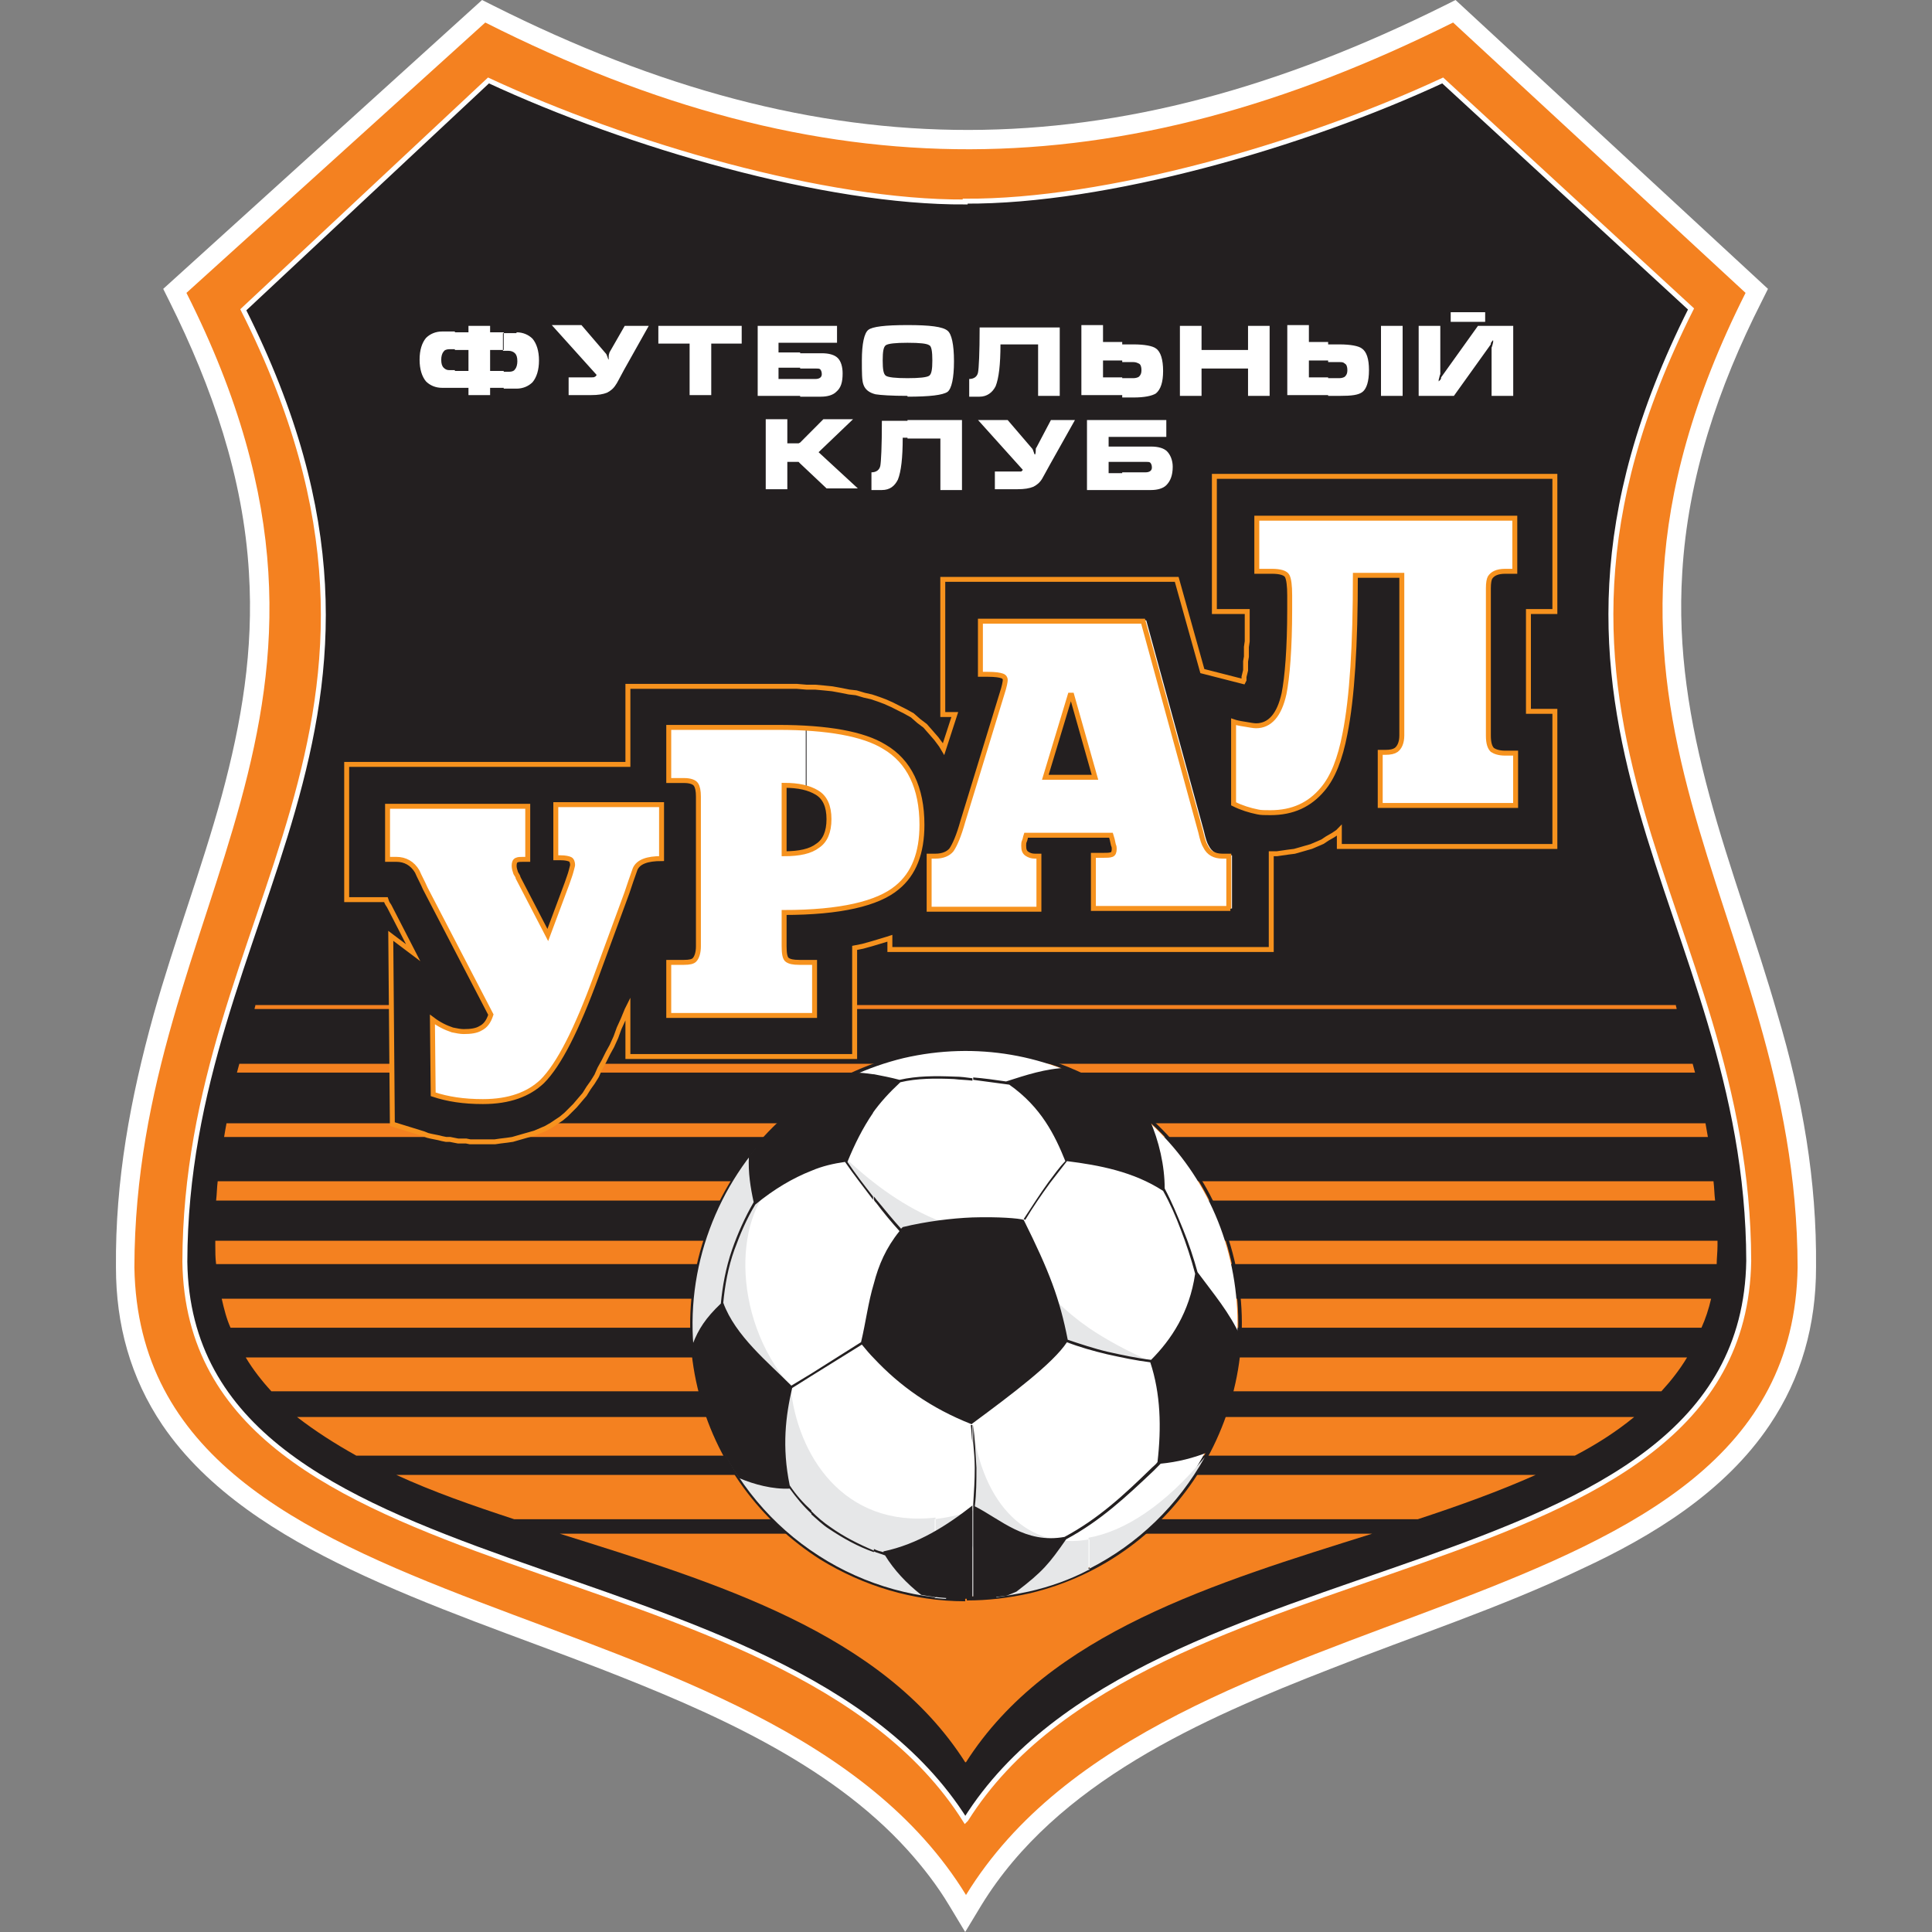 <svg width="50" height="50" viewBox="0 0 50 50" fill="none" xmlns="http://www.w3.org/2000/svg">
<rect x="0" y="0" width="50" height="50" fill="#808080" stroke="none"/>
<path fill-rule="evenodd" clip-rule="evenodd" d="M46.999 32.799C46.999 34.277 46.626 35.652 45.797 36.88C44.636 38.609 42.769 39.754 40.924 40.608C38.83 41.608 36.59 42.337 34.434 43.19C31.117 44.481 27.343 46.127 25.394 49.313L24.979 50L24.565 49.313C24.253 48.792 23.88 48.313 23.486 47.876C21.434 45.606 18.323 44.273 15.545 43.19C13.389 42.357 11.149 41.608 9.055 40.608C7.231 39.733 5.364 38.588 4.203 36.88C3.374 35.652 3.001 34.277 3.001 32.799C2.98 30.55 3.374 28.426 3.975 26.26C4.514 24.344 5.219 22.491 5.738 20.596C6.256 18.68 6.567 16.826 6.443 14.827C6.298 12.349 5.489 10.017 4.39 7.809L4.224 7.476L12.476 0L12.767 0.146C21.351 4.456 28.794 4.415 37.378 0.146L37.669 0L45.755 7.476L45.589 7.809C44.47 10.017 43.682 12.349 43.536 14.827C43.412 16.805 43.723 18.68 44.242 20.596C44.76 22.512 45.465 24.365 46.004 26.26C46.647 28.426 47.02 30.529 46.999 32.799Z" fill="white"/>
<path fill-rule="evenodd" clip-rule="evenodd" d="M25 49.042C30.101 40.733 46.377 42.524 46.522 32.798C46.502 23.365 39.659 18.534 45.175 7.58L37.606 0.583C28.919 4.914 21.309 4.998 12.559 0.583L4.825 7.58C10.341 18.513 3.498 23.344 3.478 32.798C3.644 42.524 19.899 40.733 25 49.042Z" fill="#F48120"/>
<path fill-rule="evenodd" clip-rule="evenodd" d="M24.979 47.105C20.293 39.671 4.908 41.441 4.784 32.653C4.805 23.573 11.709 18.784 6.297 8.017L12.642 2.082C16.271 3.769 21.371 5.248 24.979 5.227V5.206C28.608 5.227 33.708 3.769 37.337 2.082L43.764 7.996C38.353 18.763 45.237 23.552 45.257 32.632C45.112 41.441 29.686 39.65 25 47.084L24.979 47.105V47.105Z" fill="#231F20" stroke="white" stroke-width="0.128" stroke-miterlimit="22.926"/>
<path fill-rule="evenodd" clip-rule="evenodd" d="M24.979 45.606C20.48 38.525 5.966 40.795 5.821 32.403C5.821 29.758 6.463 27.467 7.21 25.26C8.889 20.2 11.087 15.576 7.459 8.454L13.14 3.311C16.623 4.914 21.517 6.33 24.979 6.31V6.289C28.463 6.31 33.356 4.914 36.839 3.311L42.521 8.454C37.316 18.721 44.138 23.761 44.159 32.424C44.013 40.816 29.499 38.525 25 45.627H24.979V45.606Z" fill="#231F20"/>
<path fill-rule="evenodd" clip-rule="evenodd" d="M34.372 10.245V9.787H34.662C34.724 9.787 34.787 9.766 34.807 9.746C34.849 9.704 34.87 9.662 34.87 9.579C34.87 9.496 34.849 9.433 34.807 9.412C34.766 9.371 34.724 9.371 34.662 9.371H34.372V8.913H34.662C34.953 8.913 35.16 8.954 35.243 9.017C35.367 9.1 35.429 9.287 35.429 9.579C35.429 9.871 35.367 10.058 35.264 10.141C35.16 10.225 34.973 10.245 34.683 10.245H34.372ZM35.74 8.434H36.3V10.245H35.74V8.434ZM36.715 8.434H37.275V9.683C37.254 9.725 37.254 9.766 37.233 9.829C37.233 9.85 37.233 9.871 37.233 9.871C37.233 9.871 37.254 9.85 37.275 9.829C37.296 9.808 37.296 9.787 37.296 9.766L38.249 8.434H39.162V10.245H38.602V8.996C38.602 8.996 38.623 8.954 38.643 8.85C38.643 8.829 38.643 8.808 38.643 8.808C38.623 8.808 38.623 8.829 38.602 8.85C38.581 8.871 38.581 8.892 38.581 8.913L37.627 10.245H36.715V8.434ZM38.436 8.08H37.544V8.329H38.436V8.08ZM34.372 8.871V9.329H33.874V9.766H34.372V10.225H33.315V8.413H33.874V8.85H34.372V8.871ZM29.043 12.661V12.224H29.645C29.748 12.224 29.811 12.182 29.811 12.099C29.811 12.036 29.79 11.995 29.769 11.974C29.748 11.953 29.707 11.953 29.645 11.953H29.043V11.557H29.79C29.976 11.557 30.122 11.599 30.204 11.682C30.287 11.766 30.35 11.911 30.35 12.078C30.35 12.307 30.287 12.453 30.184 12.557C30.101 12.64 29.956 12.682 29.79 12.682H29.043V12.661ZM29.043 11.307V10.87H30.184V11.307H29.043ZM29.043 10.245V9.787H29.334C29.396 9.787 29.458 9.766 29.479 9.746C29.52 9.704 29.541 9.662 29.541 9.579C29.541 9.496 29.52 9.433 29.479 9.412C29.437 9.392 29.396 9.371 29.334 9.371H29.043V8.913H29.334C29.624 8.913 29.831 8.954 29.914 9.017C30.039 9.1 30.101 9.308 30.101 9.6C30.101 9.891 30.039 10.079 29.914 10.183C29.811 10.245 29.624 10.287 29.334 10.287H29.043V10.245ZM30.536 8.434H31.096V9.058H32.299V8.434H32.858V10.245H32.299V9.537H31.096V10.245H30.536V8.434ZM29.043 8.871V9.329H28.546V9.766H29.043V10.225H27.986V8.413H28.546V8.85H29.043V8.871ZM29.043 10.87V11.307H28.691V11.557H29.043V11.953H28.691V12.245H29.043V12.682H28.131V10.87H29.043ZM23.486 11.328V10.87H24.896V12.682H24.337V11.349H23.486V11.328ZM23.486 10.266V9.787C23.797 9.787 23.984 9.766 24.046 9.725C24.108 9.683 24.129 9.558 24.129 9.329C24.129 9.1 24.108 8.954 24.046 8.933C23.984 8.892 23.818 8.871 23.486 8.871V8.413C24.067 8.413 24.399 8.454 24.523 8.559C24.627 8.642 24.689 8.913 24.689 9.35C24.689 9.787 24.627 10.058 24.523 10.141C24.399 10.225 24.067 10.266 23.486 10.266ZM27.426 8.434V10.245H26.866V8.913H25.892C25.892 9.433 25.85 9.787 25.767 9.995C25.684 10.162 25.539 10.266 25.353 10.266H25.083V9.808C25.207 9.808 25.29 9.746 25.311 9.641C25.332 9.537 25.353 9.142 25.353 8.475H27.426V8.434ZM27.198 10.87H27.82L27.177 12.015C27.053 12.245 26.991 12.349 26.97 12.39C26.908 12.494 26.825 12.557 26.742 12.598C26.638 12.64 26.514 12.661 26.327 12.661H25.747V12.203H26.348C26.389 12.203 26.41 12.203 26.431 12.203C26.431 12.203 26.451 12.182 26.472 12.161L25.311 10.87H26.078L26.721 11.62C26.721 11.62 26.742 11.661 26.762 11.724C26.762 11.745 26.783 11.766 26.783 11.766C26.783 11.766 26.804 11.745 26.804 11.682C26.804 11.62 26.804 11.599 26.825 11.578L27.198 10.87ZM23.486 8.413V8.871C23.175 8.871 22.989 8.892 22.927 8.933C22.864 8.975 22.844 9.1 22.844 9.329C22.844 9.558 22.864 9.683 22.927 9.725C22.989 9.766 23.175 9.787 23.486 9.787V10.245C23.072 10.245 22.782 10.225 22.657 10.204C22.491 10.162 22.388 10.079 22.346 9.954C22.305 9.85 22.305 9.641 22.305 9.329C22.305 8.892 22.367 8.621 22.471 8.538C22.574 8.454 22.906 8.413 23.486 8.413ZM23.486 10.87V11.328H23.362C23.362 11.849 23.321 12.203 23.238 12.411C23.155 12.578 23.03 12.682 22.823 12.682H22.553V12.224C22.678 12.224 22.761 12.161 22.782 12.057C22.802 11.953 22.823 11.557 22.823 10.891H23.486V10.87ZM20.708 11.995V11.453L21.309 10.849H22.077L21.185 11.703L22.201 12.64H21.392L20.708 11.995ZM20.708 10.245V9.808H21.102C21.206 9.808 21.268 9.766 21.268 9.683C21.268 9.621 21.247 9.579 21.227 9.558C21.206 9.537 21.164 9.537 21.102 9.537H20.708V9.142H21.268C21.454 9.142 21.6 9.183 21.683 9.267C21.765 9.35 21.807 9.496 21.807 9.662C21.807 9.891 21.765 10.037 21.641 10.141C21.558 10.225 21.413 10.266 21.247 10.266H20.708V10.245ZM20.708 8.871V8.434H21.662V8.871H20.708ZM13.368 8.6C13.534 8.6 13.679 8.663 13.783 8.767C13.886 8.892 13.949 9.079 13.949 9.329C13.949 9.579 13.886 9.766 13.783 9.891C13.679 9.995 13.534 10.058 13.368 10.058H13.036V9.621H13.181C13.244 9.621 13.306 9.6 13.327 9.558C13.368 9.516 13.389 9.433 13.389 9.35C13.389 9.246 13.368 9.183 13.327 9.142C13.285 9.1 13.223 9.079 13.161 9.079H13.016V8.621H13.368V8.6ZM20.708 8.434V8.871H20.148V9.121H20.708V9.516H20.148V9.808H20.708V10.245H19.609V8.434H20.708ZM20.708 11.453V11.995L20.667 11.953H20.376V12.661H19.817V10.849H20.376V11.474H20.667L20.708 11.453ZM16.167 8.434H16.789L16.146 9.579C16.022 9.808 15.96 9.933 15.939 9.954C15.877 10.058 15.794 10.12 15.711 10.162C15.607 10.204 15.483 10.225 15.296 10.225H14.716V9.766H15.317C15.359 9.766 15.379 9.766 15.4 9.746C15.421 9.746 15.421 9.725 15.442 9.704L14.28 8.413H15.048L15.69 9.162C15.69 9.162 15.711 9.204 15.732 9.267C15.732 9.287 15.753 9.308 15.753 9.308C15.753 9.308 15.753 9.287 15.753 9.225C15.753 9.162 15.773 9.142 15.773 9.121L16.167 8.434ZM17.038 8.892V8.434H19.195V8.892H18.407V10.225H17.847V8.892H17.038ZM13.036 10.037H12.684V10.225H12.124V10.037H11.772V9.6H12.124V9.058H11.772V8.6H12.124V8.434H12.684V8.6H13.036V9.058H12.684V9.6H13.036V10.037ZM11.772 10.037H11.44C11.274 10.037 11.129 9.975 11.025 9.871C10.921 9.746 10.859 9.558 10.859 9.308C10.859 9.058 10.921 8.871 11.025 8.746C11.129 8.642 11.274 8.579 11.44 8.579H11.772V9.038H11.626C11.564 9.038 11.502 9.058 11.481 9.1C11.44 9.142 11.419 9.225 11.419 9.308C11.419 9.412 11.44 9.475 11.481 9.516C11.523 9.558 11.564 9.579 11.626 9.579H11.772V10.037Z" fill="white"/>
<path fill-rule="evenodd" clip-rule="evenodd" d="M24.979 45.606C22.843 42.253 18.531 40.962 14.488 39.692C21.496 39.692 28.504 39.692 35.512 39.692C31.469 40.962 27.136 42.253 25 45.606H24.979ZM13.306 39.317C12.227 38.963 11.211 38.609 10.258 38.171C20.086 38.171 29.914 38.171 39.742 38.171C38.809 38.588 37.772 38.963 36.694 39.317C28.898 39.317 21.102 39.317 13.306 39.317ZM9.221 37.672C8.661 37.359 8.143 37.026 7.687 36.672C19.215 36.672 30.764 36.672 42.292 36.672C41.836 37.047 41.318 37.38 40.758 37.672C30.266 37.672 19.733 37.672 9.221 37.672ZM7.023 36.006C6.774 35.735 6.546 35.443 6.36 35.131C18.78 35.131 31.22 35.131 43.661 35.131C43.474 35.443 43.246 35.735 42.997 36.006C30.992 36.006 19.008 36.006 7.023 36.006ZM5.966 34.361C5.862 34.131 5.8 33.882 5.738 33.611C18.593 33.611 31.428 33.611 44.283 33.611C44.221 33.882 44.138 34.131 44.034 34.361C31.345 34.361 18.655 34.361 5.966 34.361ZM5.593 32.715C5.572 32.549 5.572 32.403 5.572 32.236C5.572 32.195 5.572 32.153 5.572 32.111C18.531 32.111 31.49 32.111 44.449 32.111C44.449 32.153 44.449 32.195 44.449 32.236C44.449 32.403 44.428 32.569 44.428 32.715C31.469 32.715 18.531 32.715 5.593 32.715ZM5.593 31.07C5.613 30.904 5.613 30.737 5.634 30.57C18.531 30.57 31.448 30.57 44.345 30.57C44.366 30.737 44.366 30.904 44.387 31.07C31.469 31.07 18.531 31.07 5.593 31.07ZM5.8 29.425C5.821 29.3 5.841 29.175 5.862 29.071C18.614 29.071 31.386 29.071 44.138 29.071C44.158 29.196 44.179 29.3 44.2 29.425C31.407 29.425 18.593 29.425 5.8 29.425ZM6.132 27.759C6.152 27.676 6.173 27.613 6.194 27.53C18.738 27.53 31.282 27.53 43.806 27.53C43.827 27.613 43.847 27.676 43.868 27.759C31.282 27.759 18.717 27.759 6.132 27.759ZM6.588 26.114C6.588 26.072 6.609 26.051 6.609 26.01C18.863 26.01 31.117 26.01 43.371 26.01C43.371 26.051 43.391 26.072 43.391 26.114C31.137 26.114 18.863 26.114 6.588 26.114Z" fill="#F48120"/>
<path d="M25 27.093C26.348 27.093 27.633 27.488 28.753 28.176C30.308 29.134 31.49 30.695 31.946 32.611C32.402 34.527 32.029 36.464 31.075 38.026C30.122 39.588 28.566 40.775 26.659 41.233C26.099 41.358 25.56 41.42 25.021 41.42V41.316C25.56 41.316 26.099 41.254 26.638 41.129C28.525 40.691 30.059 39.504 30.992 37.963C31.946 36.422 32.299 34.527 31.863 32.632C31.428 30.737 30.246 29.196 28.712 28.259C27.613 27.572 26.348 27.197 25.021 27.197V27.093H25ZM18.054 35.922C17.598 34.007 17.971 32.07 18.946 30.508C19.899 28.946 21.454 27.759 23.362 27.301C23.901 27.176 24.461 27.114 25 27.114V27.218C24.461 27.218 23.922 27.28 23.383 27.405C21.496 27.863 19.962 29.029 19.008 30.57C18.054 32.111 17.702 34.007 18.137 35.902C18.593 37.797 19.754 39.338 21.289 40.275C22.387 40.962 23.652 41.337 24.979 41.337V41.441C23.632 41.441 22.346 41.045 21.226 40.358C19.692 39.379 18.51 37.838 18.054 35.922Z" fill="#231F20"/>
<path d="M19.029 30.549C18.075 32.09 17.722 33.986 18.158 35.881C18.614 37.776 19.775 39.317 21.309 40.254C22.844 41.212 24.73 41.566 26.617 41.128C28.504 40.691 30.038 39.504 30.971 37.963C31.925 36.422 32.278 34.527 31.842 32.632C31.407 30.737 30.225 29.196 28.691 28.259C27.156 27.301 25.27 26.947 23.383 27.384C21.496 27.842 19.962 29.009 19.029 30.549Z" fill="white"/>
<path fill-rule="evenodd" clip-rule="evenodd" d="M31.179 37.713C30.495 38.942 29.458 39.962 28.172 40.608V39.796C29.105 39.629 30.142 38.963 31.179 37.713ZM28.172 34.902V34.361C28.629 34.673 29.168 34.964 29.873 35.277C29.313 35.152 28.753 35.027 28.172 34.902ZM28.172 40.629C27.695 40.879 27.177 41.066 26.617 41.191C26.327 41.253 26.058 41.295 25.788 41.337L25.062 39.796C25.104 39.608 25.125 39.442 25.145 39.275L24.482 41.378C24.378 41.378 24.274 41.358 24.191 41.358V39.317C24.502 39.275 24.834 39.213 25.187 39.088C25.249 38.359 25.207 37.713 25.166 36.859C25.415 38.983 26.638 40.129 28.193 39.837V40.629H28.172ZM28.172 34.361V34.902C27.799 34.798 27.405 34.715 27.032 34.59L26.493 32.757C27.094 33.465 27.571 33.944 28.172 34.361ZM24.191 32.465V31.549L24.233 31.57L26.555 31.674L24.191 32.465ZM24.191 41.337C21.309 41.004 18.821 38.9 18.116 35.901C17.577 33.652 18.199 31.383 19.568 29.717L20.19 30.487C19.008 31.32 18.883 34.048 20.459 35.881C20.625 37.63 21.807 39.546 24.212 39.275V41.337H24.191ZM24.191 31.549C23.258 31.154 22.471 30.529 21.828 29.925C22.429 30.883 23.155 31.695 23.88 32.569L24.191 32.465V31.549Z" fill="#E6E7E8"/>
<path d="M26.058 41.295C25.767 41.337 25.477 41.358 25.187 41.378V38.921C25.207 38.609 25.228 38.296 25.228 37.984C25.228 37.776 25.207 37.547 25.187 37.338V36.88C25.228 37.234 25.249 37.609 25.27 37.984C25.27 38.317 25.27 38.65 25.228 38.983C25.892 39.317 26.534 39.962 27.55 39.775C28.442 39.296 29.105 38.671 29.79 38.005C29.852 37.942 29.914 37.901 29.956 37.838C30.059 36.943 30.038 36.068 29.769 35.256C29.416 35.214 29.023 35.131 28.649 35.048C28.297 34.964 27.924 34.86 27.613 34.735C27.26 35.277 26.182 36.089 25.166 36.839V31.507C25.829 31.487 26.369 31.528 26.493 31.57C27.156 32.903 27.426 33.611 27.633 34.673C27.944 34.777 28.317 34.902 28.67 34.985C29.043 35.068 29.437 35.152 29.79 35.193C30.308 34.673 30.785 33.965 30.93 32.965C30.826 32.569 30.702 32.195 30.557 31.82C30.432 31.487 30.287 31.153 30.101 30.82C29.334 30.32 28.442 30.154 27.613 30.05C27.467 30.237 27.322 30.424 27.177 30.612C26.949 30.924 26.721 31.258 26.534 31.57L26.493 31.549C26.7 31.237 26.908 30.904 27.136 30.591C27.281 30.404 27.405 30.216 27.571 30.05C27.302 29.383 26.949 28.654 26.12 28.071C25.809 28.03 25.498 27.988 25.187 27.946V27.884C25.456 27.905 25.746 27.946 26.037 27.988C26.555 27.822 27.053 27.655 27.613 27.634C28.38 27.946 29.105 28.384 29.748 28.967C29.997 29.529 30.142 30.175 30.142 30.758C30.329 31.112 30.474 31.466 30.619 31.82C30.764 32.174 30.889 32.549 30.992 32.923C31.407 33.486 31.822 33.965 32.112 34.61C32.07 35.651 31.78 36.651 31.303 37.567C30.889 37.734 30.474 37.838 30.038 37.88C29.976 37.942 29.914 38.005 29.852 38.067C29.147 38.734 28.483 39.358 27.592 39.837C27.156 40.462 26.991 40.67 26.306 41.191L26.058 41.295ZM25.166 41.378C24.71 41.378 24.274 41.358 23.839 41.274C23.466 40.983 23.134 40.629 22.906 40.254C22.802 40.212 22.698 40.191 22.616 40.15V40.087C22.698 40.129 22.781 40.15 22.864 40.17C22.864 40.17 22.864 40.17 22.864 40.15C23.756 39.962 24.502 39.483 25.166 38.963C25.166 38.942 25.166 38.9 25.166 38.879V41.378V41.378ZM22.616 27.801C22.823 27.842 23.051 27.884 23.279 27.946C23.735 27.842 24.212 27.842 24.71 27.863C24.855 27.863 25.021 27.884 25.166 27.905V27.967C25 27.946 24.855 27.946 24.689 27.926C24.212 27.905 23.735 27.905 23.3 28.009C23.009 28.28 22.781 28.529 22.574 28.821V27.801H22.616ZM25.166 31.507V36.839L25.145 36.859C24.088 36.443 23.279 35.86 22.616 35.152V33.215C22.74 32.736 22.927 32.299 23.279 31.861C23.072 31.632 22.864 31.383 22.678 31.133C22.657 31.112 22.636 31.091 22.616 31.049V30.966C22.657 31.008 22.678 31.049 22.719 31.091C22.906 31.32 23.113 31.57 23.32 31.799C23.341 31.778 23.341 31.778 23.362 31.757C23.963 31.611 24.627 31.528 25.166 31.507ZM25.166 36.88V37.338C25.145 37.193 25.145 37.047 25.124 36.88H25.166ZM22.616 40.17C22.201 40.025 21.828 39.816 21.454 39.567C21.288 39.462 21.143 39.317 20.998 39.192V39.108C21.143 39.254 21.309 39.4 21.496 39.525C21.848 39.775 22.222 39.962 22.616 40.129V40.17V40.17ZM20.998 28.404C21.351 28.155 21.745 27.946 22.139 27.759C22.284 27.759 22.45 27.78 22.595 27.801V28.8C22.325 29.196 22.118 29.612 21.931 30.07C22.139 30.383 22.367 30.674 22.595 30.966V31.049C22.346 30.716 22.097 30.404 21.869 30.07C21.579 30.112 21.288 30.175 20.998 30.3V28.404ZM22.616 33.215V35.152C22.512 35.048 22.408 34.923 22.305 34.798L20.998 35.61V35.547L22.284 34.735C22.408 34.215 22.47 33.694 22.616 33.215ZM20.998 39.171C20.791 38.983 20.604 38.754 20.438 38.525C20.003 38.546 19.526 38.421 19.132 38.255C18.655 37.567 18.303 36.755 18.095 35.901C18.012 35.527 17.95 35.152 17.93 34.777C18.075 34.402 18.261 34.111 18.655 33.736C18.697 33.298 18.78 32.819 18.946 32.34C19.091 31.924 19.277 31.507 19.505 31.112C19.422 30.737 19.36 30.341 19.381 29.925C19.837 29.342 20.376 28.821 20.998 28.384V30.3C20.521 30.487 20.024 30.779 19.547 31.174C19.319 31.549 19.153 31.945 19.008 32.34C18.842 32.798 18.759 33.278 18.718 33.715C19.029 34.569 19.879 35.256 20.48 35.86L20.998 35.547V35.61L20.501 35.922C20.335 36.63 20.231 37.442 20.438 38.442C20.604 38.692 20.791 38.9 20.998 39.088V39.171Z" fill="#231F20"/>
<path fill-rule="evenodd" clip-rule="evenodd" d="M12.062 29.529H11.958H11.854L11.751 29.509L11.647 29.488H11.543L11.44 29.467L11.357 29.446L11.253 29.425L11.149 29.404L11.066 29.384L10.963 29.342L10.154 29.092L10.113 24.219L10.693 24.656L10.071 23.448L10.03 23.386L10.009 23.344L9.988 23.282H8.972V19.783H16.25V17.763H20.148H20.397H20.625L20.874 17.784H21.102L21.33 17.805L21.537 17.826L21.765 17.867L21.973 17.909L22.159 17.93L22.367 17.992L22.553 18.034L22.74 18.097L22.906 18.159L23.092 18.242L23.258 18.326L23.424 18.409L23.611 18.513L23.777 18.659L23.942 18.784L24.088 18.95L24.233 19.117L24.357 19.284L24.419 19.388L24.71 18.492H24.399V14.994H30.453L31.117 17.368L32.174 17.638L32.195 17.597V17.514L32.216 17.43L32.236 17.347V17.243V17.118L32.257 16.993V16.868V16.743L32.278 16.597V16.431V16.264V16.097V15.931V15.827H31.428V12.328H40.24V15.827H39.556V18.409H40.24V21.907H34.662V21.491L34.621 21.533L34.496 21.616L34.351 21.699L34.227 21.782L34.082 21.845L33.937 21.907L33.791 21.949L33.646 21.991L33.501 22.032L33.335 22.053L33.19 22.074L33.045 22.095H32.9V24.573H23.03V24.282L22.968 24.302L22.761 24.365L22.553 24.427L22.325 24.49L22.118 24.531V27.343H16.25V26.093L16.229 26.135L16.126 26.385L16.022 26.614L15.939 26.843L15.835 27.072L15.732 27.259L15.628 27.468L15.524 27.655L15.441 27.843L15.338 28.009L15.234 28.155L15.13 28.322L15.006 28.467L14.882 28.613L14.757 28.738L14.653 28.842L14.529 28.946L14.405 29.029L14.28 29.113L14.135 29.196L13.99 29.259L13.845 29.321L13.7 29.363L13.555 29.404L13.409 29.446L13.264 29.488L13.119 29.509L12.953 29.529L12.808 29.55H12.642H12.497H12.373H12.269H12.165L12.062 29.529Z" fill="#231F20" stroke="#F6921E" stroke-width="0.128" stroke-miterlimit="22.926"/>
<path fill-rule="evenodd" clip-rule="evenodd" d="M27.695 21.616V20.116H28.338L27.737 17.992H27.695V16.055H29.665L31.158 21.511C31.2 21.699 31.241 21.824 31.282 21.886C31.365 22.053 31.511 22.136 31.718 22.136H31.884V23.511H28.338V22.136H28.587C28.691 22.136 28.753 22.136 28.815 22.115C28.857 22.095 28.877 22.053 28.877 21.97C28.877 21.949 28.877 21.907 28.857 21.866C28.836 21.761 28.815 21.678 28.794 21.616H27.695V21.616ZM39.182 20.845H35.72V19.471H35.844C35.989 19.471 36.072 19.45 36.134 19.408C36.217 19.346 36.279 19.221 36.279 19.033V14.889H35.077C35.077 16.68 34.994 18.055 34.807 18.992C34.683 19.637 34.496 20.116 34.227 20.429C33.895 20.824 33.459 21.032 32.879 21.032C32.734 21.032 32.63 21.032 32.547 21.012C32.34 20.97 32.133 20.907 31.925 20.803V18.679C31.987 18.7 32.07 18.721 32.215 18.742C32.34 18.763 32.444 18.783 32.506 18.783C32.858 18.783 33.107 18.513 33.231 17.95C33.314 17.534 33.377 16.784 33.377 15.764V15.41C33.377 15.16 33.356 14.993 33.314 14.91C33.273 14.827 33.128 14.785 32.92 14.785H32.526V13.411H39.203V14.785H38.954C38.747 14.785 38.622 14.848 38.56 14.952C38.539 14.993 38.519 15.077 38.519 15.222V19.033C38.519 19.241 38.56 19.346 38.622 19.408C38.685 19.45 38.788 19.491 38.954 19.491H39.224V20.845H39.182ZM27.695 16.055V17.992L27.053 20.116H27.695V21.616H26.576C26.555 21.678 26.555 21.72 26.534 21.761C26.514 21.803 26.514 21.845 26.514 21.886C26.514 21.99 26.534 22.053 26.596 22.095C26.659 22.136 26.721 22.157 26.804 22.157H26.907V23.531H24.067V22.157H24.233C24.419 22.157 24.564 22.095 24.647 21.99C24.73 21.866 24.834 21.636 24.938 21.262L25.954 17.95C26.016 17.763 26.037 17.638 26.037 17.596C26.037 17.555 26.016 17.513 25.954 17.492C25.892 17.471 25.788 17.451 25.581 17.451H25.394V16.076H27.695V16.055ZM20.874 26.28V24.906H21.06V26.28H20.874ZM20.874 23.594V22.032C20.998 21.99 21.102 21.949 21.164 21.886C21.351 21.741 21.434 21.511 21.434 21.199C21.434 20.866 21.33 20.637 21.123 20.512C21.04 20.47 20.957 20.429 20.853 20.387V18.846C21.745 18.908 22.429 19.054 22.864 19.325C23.507 19.7 23.839 20.387 23.839 21.345C23.839 22.074 23.631 22.615 23.196 22.969C22.781 23.323 21.993 23.531 20.874 23.594ZM17.121 22.22C16.748 22.22 16.52 22.303 16.437 22.49C16.354 22.719 16.291 22.907 16.229 23.094L15.441 25.239C14.923 26.655 14.467 27.551 14.031 27.988C13.679 28.321 13.181 28.509 12.497 28.509C11.999 28.509 11.585 28.446 11.211 28.321L11.191 26.384C11.357 26.509 11.523 26.593 11.709 26.655C11.813 26.676 11.916 26.697 11.999 26.697C12.186 26.697 12.331 26.676 12.435 26.613C12.559 26.551 12.642 26.447 12.704 26.259L11.004 22.99C10.942 22.844 10.859 22.698 10.797 22.553C10.672 22.344 10.486 22.24 10.258 22.24H10.03V20.866H13.658V22.24H13.534C13.472 22.24 13.409 22.24 13.368 22.261C13.326 22.282 13.306 22.324 13.306 22.407C13.306 22.469 13.326 22.532 13.347 22.594C13.389 22.657 13.409 22.698 13.409 22.719L14.177 24.198L14.674 22.865C14.716 22.74 14.757 22.636 14.778 22.553C14.799 22.469 14.819 22.407 14.819 22.386C14.819 22.324 14.799 22.261 14.757 22.24C14.716 22.22 14.633 22.199 14.508 22.199H14.384V20.824H17.121V22.22ZM20.874 18.846V20.387C20.708 20.345 20.521 20.324 20.293 20.324V22.095C20.521 22.095 20.708 22.074 20.874 22.032V23.594C20.687 23.594 20.5 23.615 20.293 23.615V24.489C20.293 24.677 20.314 24.802 20.376 24.843C20.438 24.885 20.521 24.906 20.687 24.906H20.874V26.28H17.307V24.906H17.701C17.846 24.906 17.93 24.885 17.971 24.843C18.033 24.781 18.075 24.656 18.075 24.489V20.616C18.075 20.47 18.054 20.366 18.012 20.304C17.971 20.241 17.867 20.2 17.701 20.2H17.307V18.825H20.148C20.397 18.825 20.646 18.825 20.874 18.846Z" fill="white"/>
<path fill-rule="evenodd" clip-rule="evenodd" d="M17.121 22.22C16.748 22.22 16.52 22.303 16.437 22.49C16.354 22.719 16.291 22.907 16.229 23.094L15.441 25.239C14.923 26.655 14.467 27.551 14.031 27.988C13.679 28.321 13.181 28.509 12.497 28.509C11.999 28.509 11.585 28.446 11.211 28.321L11.191 26.384C11.357 26.509 11.523 26.593 11.709 26.655C11.813 26.676 11.916 26.697 11.999 26.697C12.186 26.697 12.331 26.676 12.435 26.613C12.559 26.551 12.642 26.447 12.704 26.259L11.004 22.99C10.942 22.844 10.859 22.698 10.797 22.553C10.672 22.344 10.486 22.24 10.258 22.24H10.03V20.866H13.658V22.24H13.534C13.472 22.24 13.409 22.24 13.368 22.261C13.326 22.282 13.306 22.324 13.306 22.407C13.306 22.469 13.326 22.532 13.347 22.594C13.389 22.657 13.409 22.698 13.409 22.719L14.177 24.198L14.674 22.865C14.716 22.74 14.757 22.636 14.778 22.553C14.799 22.469 14.819 22.407 14.819 22.386C14.819 22.324 14.799 22.261 14.757 22.24C14.716 22.22 14.633 22.199 14.508 22.199H14.384V20.824H17.121V22.22ZM23.86 21.345C23.86 22.074 23.652 22.615 23.217 22.969C22.719 23.386 21.745 23.615 20.293 23.615V24.489C20.293 24.677 20.314 24.802 20.376 24.843C20.438 24.885 20.521 24.906 20.687 24.906H21.081V26.28H17.307V24.906H17.701C17.846 24.906 17.93 24.885 17.971 24.843C18.033 24.781 18.075 24.656 18.075 24.489V20.616C18.075 20.47 18.054 20.366 18.012 20.304C17.971 20.241 17.867 20.2 17.701 20.2H17.307V18.825H20.148C21.413 18.825 22.346 18.992 22.885 19.325C23.528 19.7 23.86 20.387 23.86 21.345ZM21.454 21.199C21.454 20.866 21.351 20.637 21.143 20.512C20.936 20.387 20.666 20.324 20.293 20.324V22.095C20.687 22.095 20.977 22.032 21.164 21.886C21.351 21.761 21.454 21.532 21.454 21.199ZM31.842 23.511H28.297V22.136H28.546C28.649 22.136 28.711 22.136 28.774 22.115C28.815 22.095 28.836 22.053 28.836 21.97C28.836 21.949 28.836 21.907 28.815 21.866C28.794 21.761 28.774 21.678 28.753 21.616H26.555C26.534 21.678 26.534 21.72 26.514 21.761C26.493 21.803 26.493 21.845 26.493 21.886C26.493 21.99 26.514 22.053 26.576 22.095C26.638 22.136 26.7 22.157 26.783 22.157H26.887V23.531H24.046V22.157H24.212C24.399 22.157 24.544 22.095 24.627 21.99C24.71 21.866 24.813 21.636 24.917 21.262L25.933 17.95C25.995 17.763 26.016 17.638 26.016 17.596C26.016 17.555 25.995 17.513 25.933 17.492C25.871 17.471 25.767 17.451 25.56 17.451H25.373V16.076H29.582L31.075 21.532C31.116 21.72 31.158 21.845 31.2 21.907C31.282 22.074 31.428 22.157 31.635 22.157H31.801V23.511H31.842ZM28.338 20.116L27.737 17.992H27.695L27.053 20.116H28.338ZM39.182 20.845H35.72V19.471H35.844C35.989 19.471 36.072 19.45 36.134 19.408C36.217 19.346 36.279 19.221 36.279 19.033V14.889H35.077C35.077 16.68 34.994 18.055 34.807 18.992C34.683 19.637 34.496 20.116 34.227 20.429C33.895 20.824 33.459 21.032 32.879 21.032C32.734 21.032 32.63 21.032 32.547 21.012C32.34 20.97 32.133 20.907 31.925 20.803V18.679C31.987 18.7 32.07 18.721 32.215 18.742C32.34 18.763 32.444 18.783 32.506 18.783C32.858 18.783 33.107 18.513 33.231 17.95C33.314 17.534 33.377 16.784 33.377 15.764V15.41C33.377 15.16 33.356 14.993 33.314 14.91C33.273 14.827 33.128 14.785 32.92 14.785H32.526V13.411H39.203V14.785H38.954C38.747 14.785 38.622 14.848 38.56 14.952C38.539 14.993 38.519 15.077 38.519 15.222V19.033C38.519 19.241 38.56 19.346 38.622 19.408C38.685 19.45 38.788 19.491 38.954 19.491H39.224V20.845H39.182Z" stroke="#F6921E" stroke-width="0.128" stroke-miterlimit="22.926"/>
</svg>